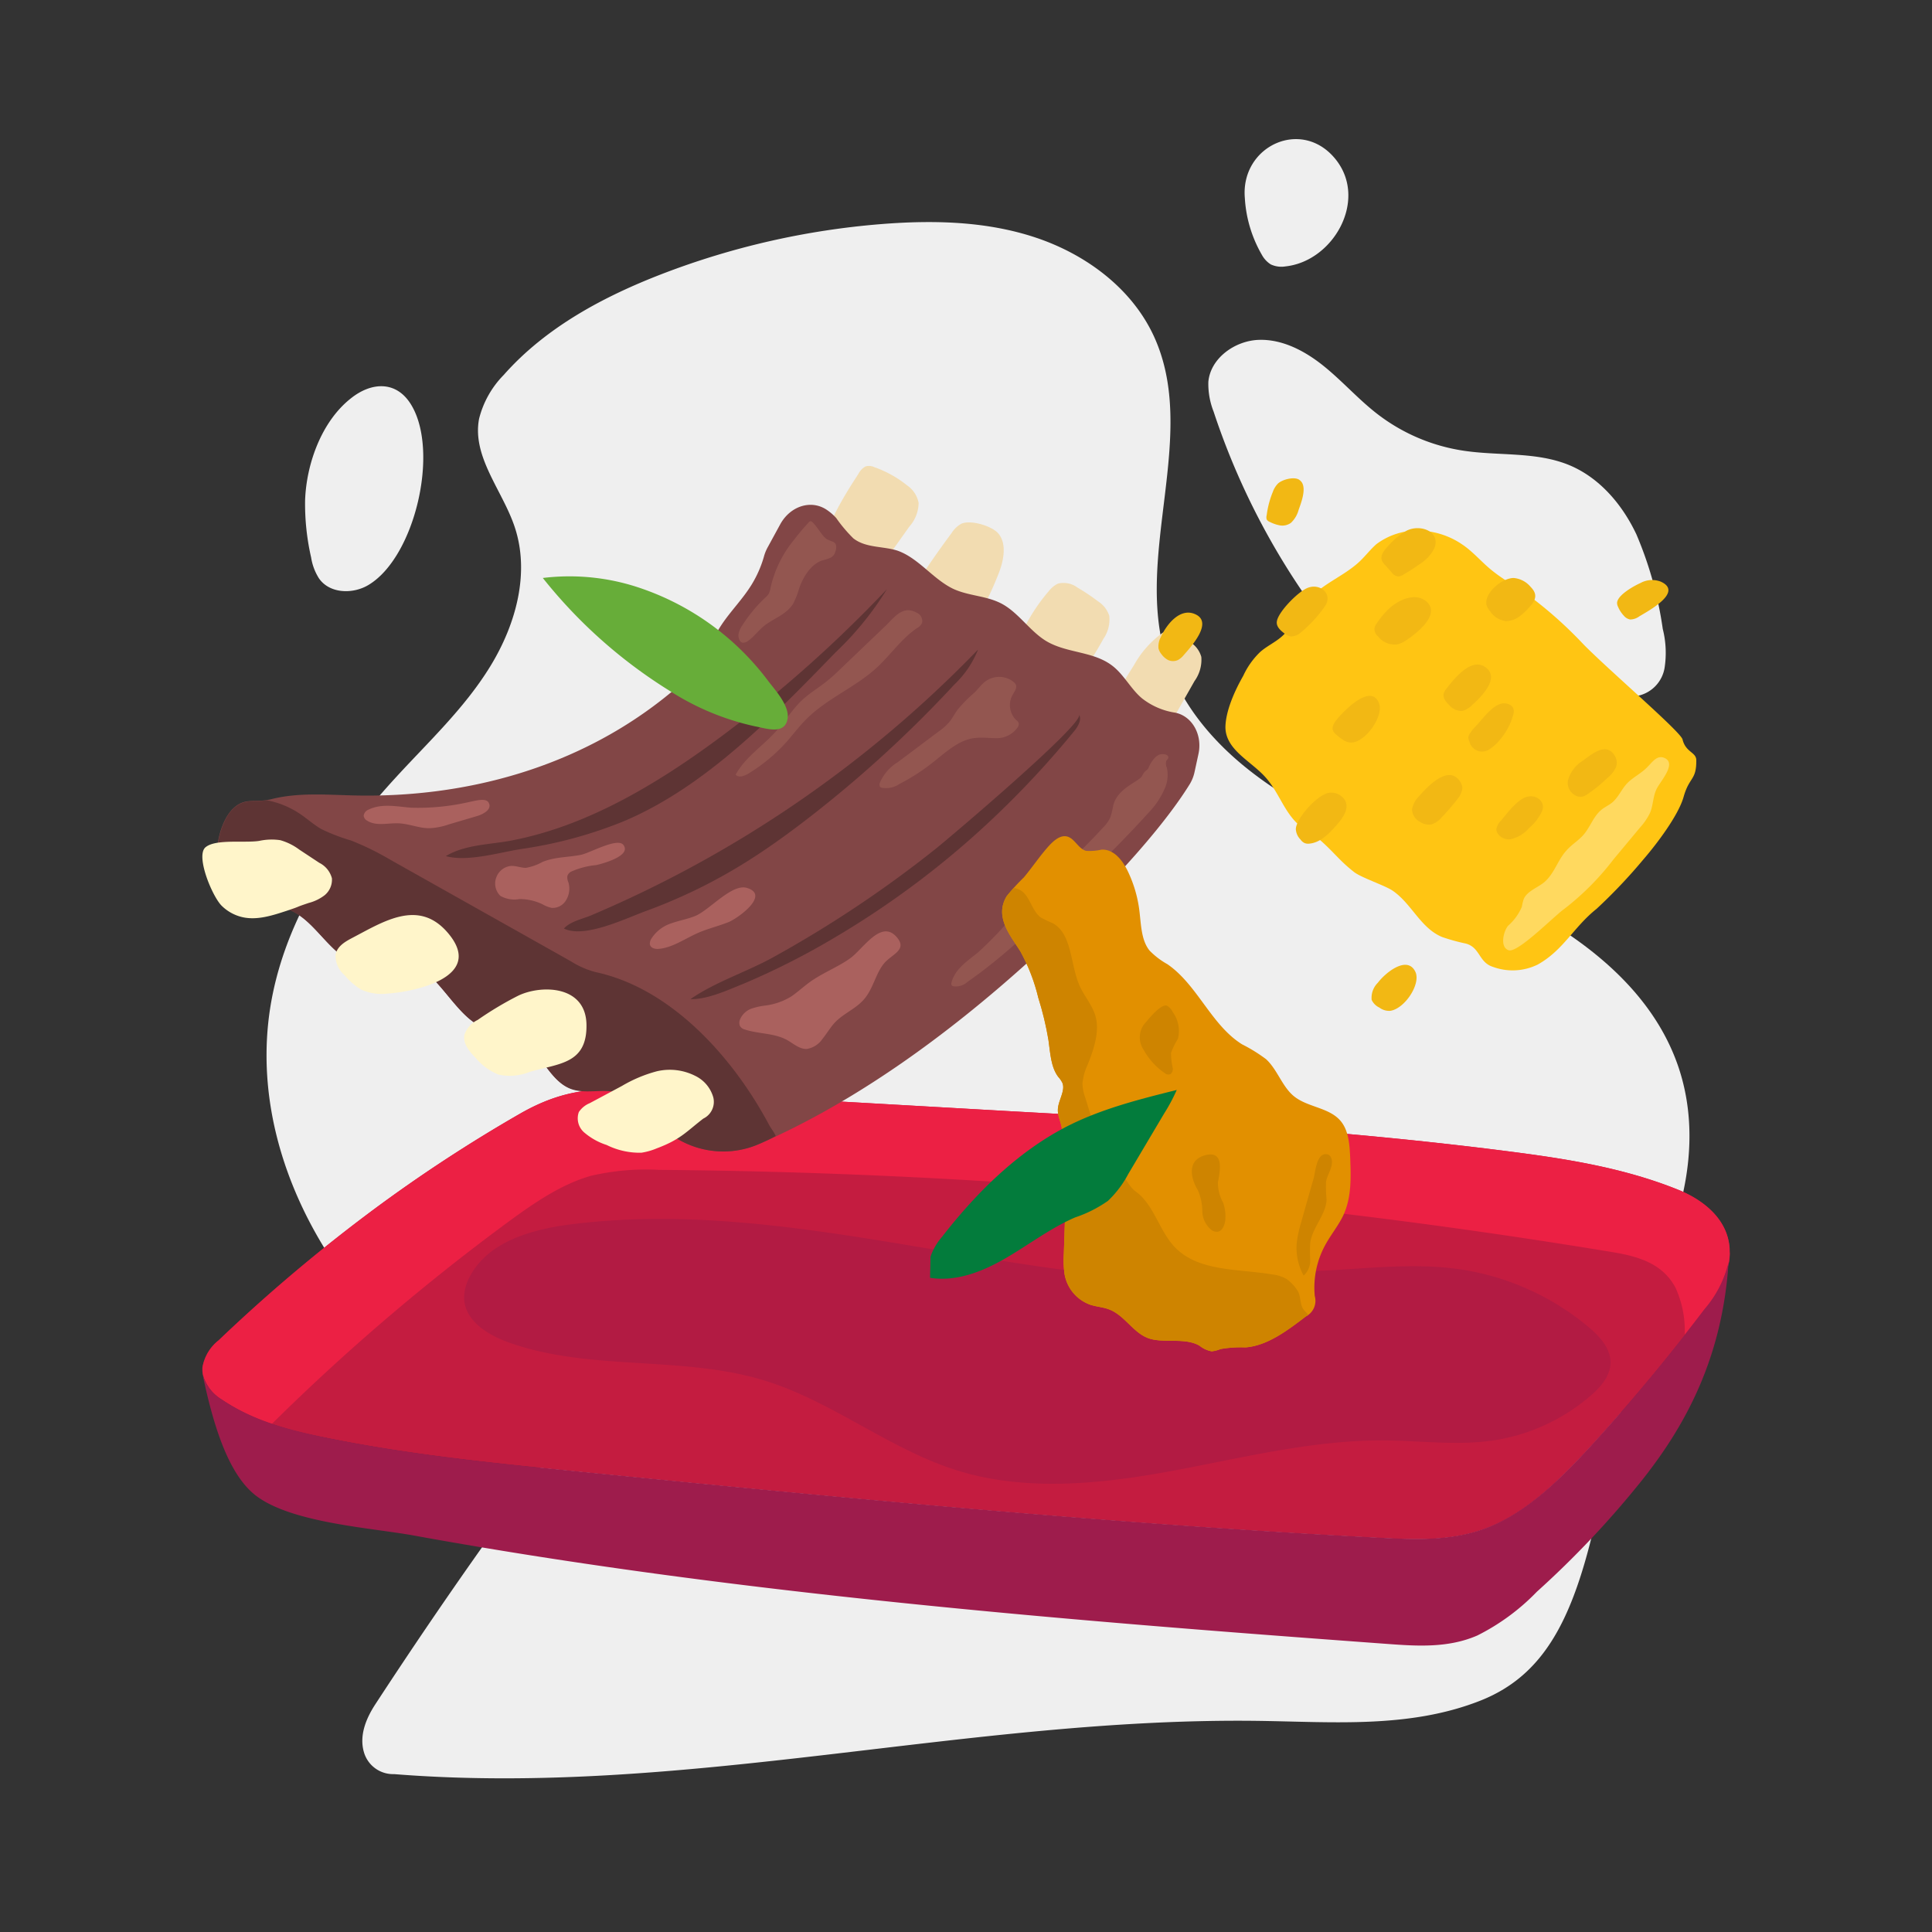 <svg id="Artwork_-_Primary" data-name="Artwork - Primary" xmlns="http://www.w3.org/2000/svg" viewBox="0 0 250 250"><rect x="0" y="0" width="250" height="250" fill="#333333" stroke="none"/><defs><style>.cls-1{fill:none}.cls-2{fill:#efefef}.cls-3{fill:#c41c40}.cls-4{fill:#b21b43}.cls-5{fill:#ec2044}.cls-6{fill:#f2dcb1}.cls-7{fill:#824646}.cls-8{fill:#5e3434}.cls-9{fill:#fff5ca}.cls-10{fill:#935650}.cls-11{fill:#aa615e}.cls-12{fill:#ffc513}.cls-13{fill:#ffd95f}.cls-14{fill:#f2b814}.cls-15{fill:#e29000}.cls-16{clip-path:url(#clip-path)}.cls-17{fill:#ce8400}.cls-18{fill:#037c3c}.cls-19{fill:#67ad39}.cls-20{fill:#9e1c4c}</style><clipPath id="clip-path"><path class="cls-1" d="M132.05 123.13a24.1 24.1 0 0 1 2.31 6 39.84 39.84 0 0 1 1.31 5.46c.24 1.67.31 3.48 1.26 4.75a3.31 3.31 0 0 1 .56.82c.37 1-.53 2.2-.6 3.34s.65 2 .51 3.12a8.31 8.31 0 0 1-.79 2 4.69 4.69 0 0 0-.14 3.39c.26.72.72 1.33 1 2.05a9.36 9.36 0 0 1 .34 3.57l-.15 4.57a13.06 13.06 0 0 0 .09 2.66 5.13 5.13 0 0 0 3.41 4c.76.23 1.58.29 2.32.56 2 .74 3.08 2.93 5 3.7s4.79-.11 6.72 1a3.52 3.52 0 0 0 1.59.74 4.14 4.14 0 0 0 1.16-.3 15.35 15.35 0 0 1 3.24-.21c2.8-.22 5.39-2.17 7.78-4a2.27 2.27 0 0 0 1.16-2.65 11.49 11.49 0 0 1 1.5-6.85c.69-1.21 1.58-2.31 2.18-3.56 1.09-2.33 1-4.9.91-7.34-.07-1.71-.18-3.53-1.15-4.78-1.46-1.88-4.33-1.84-6.15-3.33-1.52-1.25-2.13-3.44-3.59-4.78a20.35 20.35 0 0 0-3.1-1.92c-4-2.49-5.78-7.71-9.68-10.38a9.89 9.89 0 0 1-2.3-1.76c-1.1-1.36-1.09-3.42-1.33-5.28a16.38 16.38 0 0 0-1.55-5.12c-.69-1.37-1.78-2.72-3.32-2.66a7.08 7.08 0 0 1-2 .16c-1.08-.27-1.53-1.78-2.66-1.89-.86-.08-1.67.69-2.31 1.41-1.1 1.25-2 2.6-3.08 3.9a27 27 0 0 0-2.23 2.44c-1.67 2.74.59 5.22 1.78 7.17z"/></clipPath></defs><path class="cls-2" d="M212.1 90a4.44 4.44 0 0 0 3.29-3.54 12.65 12.65 0 0 0-.23-5.08 48.4 48.4 0 0 0-3.41-12.23c-1.81-3.84-4.74-7.31-8.66-8.95-4.3-1.79-9.18-1.18-13.78-1.89a24.12 24.12 0 0 1-11.12-4.77c-2.44-1.89-4.5-4.24-6.91-6.18s-5.33-3.49-8.41-3.38-6.24 2.37-6.51 5.44a9.77 9.77 0 0 0 .68 3.84A93.66 93.66 0 0 0 176 86.14c3.86 4.35 8.32 8.46 13.85 10.28 4.55 1.5 10 1.08 13.78-1.63A47.45 47.45 0 0 1 212 90z"/><path class="cls-2" d="M121.57 195c-20.82-.18-42.41-2.88-60.08-13.89S31.11 149 35.29 128.62c2.18-10.65 8.57-20 15.91-28 4.27-4.66 8.94-9 12.26-14.43s5.15-12.11 3.11-18.09c-1.6-4.7-5.5-9-4.58-13.9a12.36 12.36 0 0 1 3.18-5.67c5.43-6.15 12.89-10.15 20.55-13.1A101.51 101.51 0 0 1 114 29c6.75-.54 13.68-.39 20.1 1.77s12.32 6.52 15.18 12.67c5.93 12.77-2.59 28.29 1.63 41.73 1.72 5.49 5.48 10.16 9.91 13.83 9 7.44 20.47 11 31.09 15.8s21.27 11.93 25.16 22.93c3.74 10.57.27 22.54-5.9 31.9-12.78 19.39-37.5 30.11-60.39 26.2"/><path class="cls-2" d="M78.42 178.56q-15.51 20-29.87 42c-1.06 1.63-2.19 4-1.4 6.36a3.93 3.93 0 0 0 3.85 2.65c37.69 3 74.25-7.38 111.78-6.89 9.71.13 19.6 1 28.76-2.61s12.61-12.15 15.58-26.31c.61-2.88 5-15.27 2-21s-15.54-5.82-23.14-6.86-15 .19-22.46 1.41z"/><path class="cls-3" d="M223.8 161.77v-.18c-.24-4-3.66-6.44-6.69-7.65-7.06-2.84-14.49-4-21.89-4.95-21.31-2.74-42.76-4-64.19-5.18l-45.64-2.6c-7-.4-11.57-.85-18.12 2.91a194.79 194.79 0 0 0-18.83 12.32 212.77 212.77 0 0 0-20.16 17 5.66 5.66 0 0 0-2.09 3.5 3.42 3.42 0 0 0 .09 1.07 5.42 5.42 0 0 0 2.39 3.09c4.07 2.77 8.69 4 13.26 4.91 10.61 2.19 21.36 3.28 32.1 4.35 34.83 3.48 69.68 6.86 104.63 8.66 4.63.24 9.35.43 13.84-1.32 5.25-2 9.75-6.59 14-11.25q7.34-8.08 14.12-17a14.33 14.33 0 0 0 3.12-6.12 7.74 7.74 0 0 0 .1-1.08c-.02-.2-.03-.34-.04-.48z"/><path class="cls-4" d="M152.88 165.7c-26.5-1-52.67-10.6-79-7.27-5.12.65-10.84 2.27-13.15 6.89a5.73 5.73 0 0 0-.67 2.8c.17 2.78 3 4.58 5.62 5.54 10.58 3.85 22.55 1.67 33.31 5 8.76 2.71 16.13 8.89 24.89 11.62s18.38 1.78 27.48.11 18.17-4 27.42-4c4.83 0 9.68.71 14.46 0a25 25 0 0 0 12.59-5.79c1.28-1.1 2.52-2.51 2.57-4.19.06-1.9-1.4-3.48-2.85-4.7a33.61 33.61 0 0 0-17.2-7.54c-10.11-1.31-20.66 2-30.45-.85"/><path class="cls-5" d="M223.72 163.27a7.74 7.74 0 0 0 .1-1.08v-.6c-.24-4-3.66-6.44-6.69-7.65-7.06-2.84-14.49-4-21.89-4.95-21.31-2.74-42.76-4-64.19-5.18l-45.64-2.6c-7-.4-11.57-.85-18.12 2.91a194.79 194.79 0 0 0-18.83 12.32 212.77 212.77 0 0 0-20.16 17 5.66 5.66 0 0 0-2.09 3.5 3.42 3.42 0 0 0 .09 1.07 5.42 5.42 0 0 0 2.39 3.09 26.64 26.64 0 0 0 6.49 3.15 277.25 277.25 0 0 1 30.4-26c3.47-2.55 7-5 10.89-6.1a31.34 31.34 0 0 1 8.78-.77A796.17 796.17 0 0 1 208.5 162c3.09.51 6.52 1.3 8.29 4.59a13.27 13.27 0 0 1 1.21 6.11 222.6 222.6 0 0 0 2.57-3.31 14.33 14.33 0 0 0 3.15-6.12z"/><path class="cls-6" d="M143.48 91.46c1.06-1.8 2.12-3.61 3.24-5.36a12.8 12.8 0 0 1 3.66-4.17 1.79 1.79 0 0 1 .83-.33 1.93 1.93 0 0 1 1 .3 14.25 14.25 0 0 1 1.86 1.23 3.29 3.29 0 0 1 1.38 1.87 4.71 4.71 0 0 1-.88 3.13L151 94.42a8.41 8.41 0 0 1-1.41 2 4.1 4.1 0 0 1-4.6.49 3.57 3.57 0 0 1-1.69-1.55 2.58 2.58 0 0 1 0-2.43m-7.61-16.41a3.41 3.41 0 0 1 1.21-1 3 3 0 0 1 2.52.51 26.22 26.22 0 0 1 2.66 1.78 3.5 3.5 0 0 1 1.46 1.87 4.42 4.42 0 0 1-.77 3 42.2 42.2 0 0 1-4.67 6.85 3.78 3.78 0 0 1-1.22 1.08c-1.11.51-2.27-.27-3.21-1-1.48-1.18-3.11-3-2.41-5.29a23.42 23.42 0 0 1 4.43-7.8zm-11.27-8.76a3.49 3.49 0 0 0-1.3 1.24q-3.24 4.35-6.11 9a1.2 1.2 0 0 0-.19.45 1 1 0 0 0 .26.66 13.93 13.93 0 0 0 3.8 3.59c1 .62 2.24 1.1 3.27.46a4.43 4.43 0 0 0 1.16-1.27 42.66 42.66 0 0 0 3.91-7.68c.66-1.63 1.14-4-.16-5.31-.93-.9-3.46-1.64-4.64-1.14zm-13.33-6.46a2.19 2.19 0 0 1 .93-.95 1.61 1.61 0 0 1 1.12.1 14.41 14.41 0 0 1 4.24 2.36 3.56 3.56 0 0 1 1.49 2.27 4.72 4.72 0 0 1-1.2 3.06l-3.23 4.54a6.39 6.39 0 0 1-2 2c-1.2.65-2.57.27-3.82-.12-5.26-1.63.59-10.32 2.47-13.26z"/><path class="cls-7" d="M100.92 67.92c1.31-2.47 4.11-3.35 6.16-1.88a6.46 6.46 0 0 1 1.13 1 18.78 18.78 0 0 0 2.21 2.62c1.58 1.24 3.74 1 5.61 1.56 2.78.91 4.7 3.75 7.37 5 2 .91 4.3.87 6.24 1.91 2.16 1.16 3.62 3.53 5.72 4.81 2.72 1.64 6.25 1.29 8.73 3.33 1.42 1.16 2.33 3 3.74 4.14a9.18 9.18 0 0 0 4.24 1.81c2.2.44 3.57 2.87 3 5.39l-.49 2.26a5.08 5.08 0 0 1-.61 1.57c-4.66 7.56-14.82 17.63-21 23.12C122.5 134 110.66 142.6 98.3 148a11.61 11.61 0 0 1-12.16-1.73c-2.1-1.77-3.81-4.37-6.39-5-1.94-.48-4.09.27-6-.46-2.75-1.08-3.89-4.91-6.45-6.43-1.6-.94-3.55-.88-5.21-1.67-3.85-1.85-6.36-9.08-10.5-7.78a8.16 8.16 0 0 1-7.08-1.08c-2.75-1.92-4.59-5.6-7.79-6.34-.77-.17-1.57-.16-2.34-.3-2.25-.42-4-2-5.55-4s-.5-6.78 1.28-8.53c1.6-1.58 2.81-.73 5-1.27 3.53-.89 7.15-.56 10.72-.48 14.19.33 29-3.49 40.81-13.18a20.16 20.16 0 0 0 3.57-3.58c1.18-1.63 2-3.56 3.11-5.25 1.24-1.88 2.83-3.43 4-5.37a14.64 14.64 0 0 0 1.52-3.48 5.45 5.45 0 0 1 .46-1.18z"/><path class="cls-8" d="M77.07 125.79a11.23 11.23 0 0 1-3.18-1.39L50.4 111.19a35.61 35.61 0 0 0-5-2.44 23.8 23.8 0 0 1-3.84-1.48c-.9-.52-1.7-1.23-2.56-1.83a11.58 11.58 0 0 0-4.48-1.89c-1.8.29-2.94-.27-4.4 1.16-1.78 1.75-2.78 6.64-1.28 8.53s3.3 3.57 5.55 4c.77.14 1.57.13 2.34.3 3.2.74 5 4.42 7.79 6.34a8.16 8.16 0 0 0 7.12 1.12c4.14-1.3 6.65 5.93 10.5 7.78 1.66.79 3.61.73 5.21 1.67 2.56 1.52 3.7 5.35 6.45 6.43 1.86.73 4 0 6 .46 2.58.63 4.29 3.23 6.39 5A11.61 11.61 0 0 0 98.3 148c.7-.3 1.39-.62 2.08-1-.22-.53-.6-.95-.87-1.46-4.75-8.9-12.76-17.68-22.44-19.75z"/><path class="cls-9" d="M28.68 117.2a5.6 5.6 0 0 0 2.83 1.51c1.86.37 3.79-.26 5.64-.87 2.14-.72.66-.28 2.8-1a5.72 5.72 0 0 0 2.06-1 2.6 2.6 0 0 0 .94-2.19 3.13 3.13 0 0 0-1.63-2l-2.59-1.71a7.55 7.55 0 0 0-2.46-1.22 7.56 7.56 0 0 0-2.72.09c-1.87.3-5.62-.28-6.95.82s.87 6.37 2.08 7.57zm21.46 11.37a6.39 6.39 0 0 1-3.41-.52 8.47 8.47 0 0 1-2.13-1.85 3.32 3.32 0 0 1-1.18-2.64c.18-1.06 1.16-1.66 2-2.11 4.17-2.17 8.76-5.25 12.59-.67 4.9 5.85-4.96 7.62-7.87 7.79zm18.36 10.15a6.87 6.87 0 0 1-4 .33 7.45 7.45 0 0 1-2.94-2.15c-.83-.84-1.72-1.91-1.45-3.05a3.37 3.37 0 0 1 1.7-1.87 43.81 43.81 0 0 1 5.19-3.11c2.92-1.45 8.8-1.45 8.89 3.71s-3.64 5.01-7.39 6.14zm22.5 6.03c-2.25 1.74-2.94 2.69-6 3.84a8.36 8.36 0 0 1-2 .57 9.55 9.55 0 0 1-4.5-1 8.35 8.35 0 0 1-2.82-1.55 2.42 2.42 0 0 1-.78-2.71 3.1 3.1 0 0 1 1.41-1.15l4.17-2.23a17.81 17.81 0 0 1 4.49-1.89 7.29 7.29 0 0 1 5 .59A4.43 4.43 0 0 1 92.3 142a2.41 2.41 0 0 1-1.3 2.75"/><path class="cls-8" d="M80.79 106.24c10.41-4.43 19-13.23 27.34-21.83a40.41 40.41 0 0 0 6.63-8.16 165.94 165.94 0 0 1-21.55 19.14c-8.36 6.2-17.42 11.56-27.11 13.39-2.69.51-5.93.5-8.41 2 2.81.78 6.88-.47 9.77-.92a56.49 56.49 0 0 0 13.33-3.62zm15.72 5.33c2.57-1.61 5.07-3.39 7.51-5.26a154.73 154.73 0 0 0 19.47-17.73 12.73 12.73 0 0 0 3.07-4.53 152.08 152.08 0 0 1-50.1 34.41c-1.1.46-2.65.76-3.49 1.69 2.64 1.32 8-1.31 10.6-2.26a69.1 69.1 0 0 0 12.94-6.32zM139 94.61c.5-.6 1-1.49.63-2.14.7 1.17-16.91 16.06-18.62 17.42a150.27 150.27 0 0 1-21 14c-3.42 1.89-7.44 3.16-10.67 5.4 2.19.05 4.8-1.16 6.88-2a95.84 95.84 0 0 0 11.36-5.72 114.49 114.49 0 0 0 21.07-15.82A120.4 120.4 0 0 0 139 94.61z"/><path class="cls-10" d="M109.07 86.26c-.72.7-1.44 1.39-2.22 2-1 .78-2.06 1.42-3 2.28-1.3 1.21-2.28 2.81-3.48 4.14-1.71 1.89-3.9 3.27-5.18 5.56.42.45 1.13.17 1.67-.15a21.93 21.93 0 0 0 5-4.18c.8-.91 1.53-1.89 2.37-2.74 2.75-2.81 6.39-4.16 9.26-6.81 1.76-1.64 3.2-3.75 5.15-5.07a1.55 1.55 0 0 0 .67-.67 1.16 1.16 0 0 0-.64-1.31c-1.75-1-2.77.36-4 1.6zm14.87 5.54c-.4.54-.71 1.16-1.13 1.67a7.34 7.34 0 0 1-1.33 1.17l-5.33 4a5.79 5.79 0 0 0-2.28 2.61.62.62 0 0 0 0 .55.46.46 0 0 0 .21.13 3.08 3.08 0 0 0 2.3-.48 26.47 26.47 0 0 0 4.15-2.65c1.72-1.34 3.43-3 5.46-3.28 1-.15 2 0 3 0a3.29 3.29 0 0 0 2.68-1.38.8.8 0 0 0 .16-.46c0-.26-.23-.42-.41-.58a2.71 2.71 0 0 1-.39-3.18c.22-.4.57-.83.44-1.27a1 1 0 0 0-.24-.35 3 3 0 0 0-3.88 0c-.45.38-.82.9-1.24 1.31a18.21 18.21 0 0 0-2.17 2.19zm23.86 8.58c-.37.78-3.18 1.53-3.75 3.86a10.59 10.59 0 0 1-.39 1.57 4.46 4.46 0 0 1-.88 1.23c-1.82 2-3.73 3.83-5.67 5.63s-4.13 3.75-6 5.82a48.62 48.62 0 0 1-4.54 4.74c-1.35 1.11-3 2.13-3.45 3.93a.39.39 0 0 0 0 .26.31.31 0 0 0 .23.2 2.21 2.21 0 0 0 1.85-.57c5.32-3.7 10.06-8.47 14.8-13.07 2.93-2.84 5.83-5.73 8.59-8.78a10.38 10.38 0 0 0 2.17-3.27 4.29 4.29 0 0 0 .23-2.59 1.21 1.21 0 0 1-.06-.91c.08-.12.2-.2.24-.34.08-.29-.25-.47-.51-.49a2.2 2.2 0 0 0-.44 0c-.78.1-1.46 1.35-1.59 1.73s-.46.28-.83 1.05zm-40.73-30.57c-.62-.3-1.23-1.57-1.94-2.24a.41.41 0 0 0-.24-.13.42.42 0 0 0-.26.18 27.94 27.94 0 0 0-1.91 2.27 14.82 14.82 0 0 0-3 6.11 2.35 2.35 0 0 1-.25.83 1.85 1.85 0 0 1-.41.47 19 19 0 0 0-3 3.61 2.86 2.86 0 0 0-.51 1.25c0 .46.19 1 .58 1a1 1 0 0 0 .69-.24c.7-.5 1.25-1.24 1.91-1.81 1.28-1.08 3-1.53 3.91-3a10.64 10.64 0 0 0 .78-2c.56-1.57 1.55-3.11 3-3.6a6.36 6.36 0 0 0 1-.32 1.17 1.17 0 0 0 .67-.81 1.43 1.43 0 0 0 .07-.91c-.16-.39-.47-.36-1.09-.66z"/><path class="cls-11" d="M104.3 127.45c-.62.49-1.21 1-1.86 1.46a8.45 8.45 0 0 1-3.35 1.2 8.89 8.89 0 0 0-1.89.42 2.54 2.54 0 0 0-1.45 1.41 1.06 1.06 0 0 0 0 .82 1 1 0 0 0 .64.46c1.79.59 3.79.44 5.46 1.36.84.47 1.62 1.21 2.58 1.15a3.06 3.06 0 0 0 2-1.3c.54-.67 1-1.45 1.56-2.07 1.18-1.27 2.84-1.83 3.93-3.19s1.38-3.09 2.39-4.4 3.26-1.82 1.66-3.58c-2-2.18-4.25 1.56-5.93 2.79s-3.94 2.02-5.74 3.47zm-51.06-22.93c-1.85-.14-3.79-.6-5.54.24a1 1 0 0 0-.64.78.82.82 0 0 0 .44.65c1.19.76 2.71.28 4.11.35s2.63.65 4 .63a9 9 0 0 0 2.49-.5l3.69-1.09c.58-.17 2-.81 1.42-1.75-.38-.62-1.8-.18-2.33-.09a29.82 29.82 0 0 1-7.64.78zm21.95 6.09c-1.67.34-3.4.26-5 .93a6.75 6.75 0 0 1-2.15.76c-.64 0-1.26-.28-1.91-.25a2.26 2.26 0 0 0-1.9 1.46 2.23 2.23 0 0 0 .51 2.41 3.65 3.65 0 0 0 2.47.42 6.8 6.8 0 0 1 3 .68 4.26 4.26 0 0 0 1.18.46 2 2 0 0 0 1.86-1 2.85 2.85 0 0 0 .3-2.31 1.5 1.5 0 0 1-.13-.83 1 1 0 0 1 .46-.54 10.32 10.32 0 0 1 3.29-.86c.77-.18 4.62-1.19 3.48-2.63-.81-.94-4.35 1.08-5.46 1.3zm14.81 7.9c-1 .42-2.06.59-3.08.95a4.81 4.81 0 0 0-2.63 2 1.2 1.2 0 0 0-.2.71c.07.49.62.64 1.06.62 1.8-.11 3.44-1.31 5.15-2.06 1.29-.57 2.65-.88 4-1.42 1.14-.47 5.43-3.5 2.33-4.42-1.93-.56-4.82 2.86-6.63 3.62z"/><path class="cls-12" d="M158.57 94.07c0 2.86 3.08 4.29 5 6.31s2.55 4.72 4.6 6.45c.89.76 2 1.28 2.86 2.06 1.72 1.55 2.34 2.5 4.17 3.94.94.74 4 1.74 5 2.42 2.47 1.68 3.61 4.84 6.41 6a25.36 25.36 0 0 0 3.08.85c1.85.51 1.64 2.4 3.46 3a7.38 7.38 0 0 0 5.82-.28c3.35-1.87 4.63-4.83 7.63-7.22a69.31 69.31 0 0 0 6.07-6.41c1.73-2 4.52-5.69 5.19-8.08.74-2.62 1.66-2.11 1.64-4.73 0-1.07-1.37-1-1.78-2.7-.25-1-9.39-8.83-12.78-12.26a54 54 0 0 0-7.08-6.33c-1.72-1.21-3.6-2.23-5.18-3.59-1.16-1-2.15-2.15-3.4-3a10.29 10.29 0 0 0-5.38-1.83 8.84 8.84 0 0 0-5.78 1.73c-.79.69-1.42 1.53-2.18 2.25-2 1.88-4.76 2.86-6.55 4.89-1.35 1.53-2 3.52-3.57 4.86-.86.75-1.94 1.23-2.79 2a10.19 10.19 0 0 0-2.16 3.06c-1.12 1.95-2.26 4.54-2.3 6.61z"/><path class="cls-13" d="M210.61 101.3c-.79.8-1.18 1.9-2.06 2.6-.39.3-.84.51-1.23.81-1.12.85-1.51 2.28-2.43 3.33-.64.73-1.52 1.25-2.18 2-1.16 1.26-1.56 3-2.91 4.14-.91.73-2.22 1.15-2.64 2.18a7.8 7.8 0 0 0-.24 1 6.87 6.87 0 0 1-1.76 2.42c-.58.64-1.14 2.77.05 3.18s6-4.53 7.25-5.38a34.76 34.76 0 0 0 6.33-6.38l3.44-4.13a8 8 0 0 0 1.26-1.84c.45-1 .38-2.19.91-3.21s2.72-3.39.82-4c-.88-.25-1.44.64-2 1.18-.78.85-1.83 1.32-2.61 2.1z"/><path class="cls-14" d="M182 68.68a8.9 8.9 0 0 0-2.26 1.85c-.54.55-1.13 1.25-.95 1.91a1.67 1.67 0 0 0 .41.64l.89 1a1.19 1.19 0 0 0 .84.51 1.57 1.57 0 0 0 .75-.28 23.91 23.91 0 0 0 2-1.3 5.11 5.11 0 0 0 1.92-2.06c.88-2.21-1.86-3.17-3.6-2.27zm-2.41 10.22a11.53 11.53 0 0 0-1.44 1.76 1.63 1.63 0 0 0-.29.61 1.32 1.32 0 0 0 .48 1.11 2.75 2.75 0 0 0 2.5 1 3.74 3.74 0 0 0 1.11-.52c1.5-1 4.32-3.27 2.77-4.89-1.38-1.41-3.72-.45-5.13.93zm-14.21-16.34a2.91 2.91 0 0 0-.68 1.1 11.82 11.82 0 0 0-.79 3 1 1 0 0 0 0 .56.83.83 0 0 0 .43.33 4.71 4.71 0 0 0 1.31.44 1.9 1.9 0 0 0 1.39-.33 3.53 3.53 0 0 0 1-1.68c.38-1.05 1.16-3.1.15-3.84-.57-.52-2.19-.14-2.81.42zM173.07 93c-.37.44-.75 1-.6 1.49a1.34 1.34 0 0 0 .4.54 5.89 5.89 0 0 0 .84.65 2 2 0 0 0 1.15.41c1.89-.08 4.14-3.38 3.61-5-.93-2.74-4.33.63-5.4 1.91zm-7.85-12.56c-.08.67.5 1.16 1 1.54a1.77 1.77 0 0 0 .82.38 2 2 0 0 0 1.36-.58 17 17 0 0 0 3-3.27c1.21-1.62-.64-3.2-2.35-2.37-1.24.59-3.69 3.1-3.83 4.3zm2.46 26.83a2.07 2.07 0 0 0 .6 1.36 1.39 1.39 0 0 0 .53.46 1.26 1.26 0 0 0 .67.07c1.37-.14 2.49-1.27 3.42-2.33.79-.9 1.73-2.13 1.17-3.22a2.08 2.08 0 0 0-2.23-1c-1.53.39-4.1 3.29-4.16 4.66zm-17.46-24.85a2.54 2.54 0 0 0-.31 1.49 1.84 1.84 0 0 0 .36.71 2.51 2.51 0 0 0 .89.79 1.54 1.54 0 0 0 1.26 0 2.57 2.57 0 0 0 .77-.66c1.07-1.21 3.66-4.12 1.62-5.2s-3.87 1.26-4.59 2.87zm36.97 6.67a1.78 1.78 0 0 0-.36.6c-.18.58.24 1.08.64 1.48a2.13 2.13 0 0 0 1.72.83 2.85 2.85 0 0 0 1.31-.77c1.29-1.17 3.57-3.49 1.76-4.86s-3.99 1.33-5.07 2.72zm5.17-10.79a2.2 2.2 0 0 0 .49.83 2.82 2.82 0 0 0 2 1.24 3 3 0 0 0 1.73-.58 8.32 8.32 0 0 0 1.37-1.28c.92-1 .94-1.73.1-2.58a3.21 3.21 0 0 0-2.2-1.14c-1.55.03-3.85 2-3.49 3.51zm-8.8 24.81a2.91 2.91 0 0 0-.84 1.66 1.89 1.89 0 0 0 1.05 1.59 2 2 0 0 0 1.54.3 3.06 3.06 0 0 0 1.25-.9 28.63 28.63 0 0 0 2-2.32 2.6 2.6 0 0 0 .67-1.52 1.62 1.62 0 0 0-.23-.68c-1.44-2.42-4.16.38-5.44 1.87zm7.37-9.11a6 6 0 0 0-.74.94 1 1 0 0 0-.19.53 1.16 1.16 0 0 0 .14.48 1.69 1.69 0 0 0 2.71.92 5.27 5.27 0 0 0 1.15-1.04 8.33 8.33 0 0 0 1.83-3.42 1.39 1.39 0 0 0 0-.73 1 1 0 0 0-.4-.45c-1.7-1.02-3.43 1.71-4.5 2.77zm18.32-16a1.09 1.09 0 0 0 .13.53 3.88 3.88 0 0 0 .76 1.16 1.37 1.37 0 0 0 .8.47 2 2 0 0 0 1.18-.4c1.37-.81 5.68-3.17 2.8-4.49a3.13 3.13 0 0 0-2.66.18c-.83.37-2.96 1.55-3.01 2.55zm-4.44 20.44a4.36 4.36 0 0 0-1.93 2.59A1.85 1.85 0 0 0 204 103a1.31 1.31 0 0 0 .74.09 1.79 1.79 0 0 0 .6-.27 18.56 18.56 0 0 0 2.63-2.13 3.89 3.89 0 0 0 1.14-1.43 1.71 1.71 0 0 0-.16-1.47c-1.07-1.74-2.75-.38-4.14.65zm-10.56 7.73a2 2 0 0 0-.62 1.13 1.08 1.08 0 0 0 .19.58 1.73 1.73 0 0 0 1.69.71 4.56 4.56 0 0 0 2.38-1.47 6.21 6.21 0 0 0 1.68-2.23c.42-1.17-.77-2.13-2-1.78s-2.57 2.15-3.32 3.06zm-15.96 21a2.74 2.74 0 0 0-.8 2.21 2.06 2.06 0 0 0 1 1 2.1 2.1 0 0 0 1.42.42c1.86-.28 3.94-3.43 3.26-5-1-2.23-3.82-.03-4.88 1.37z"/><path class="cls-15" d="M132.05 123.13a24.1 24.1 0 0 1 2.31 6 39.84 39.84 0 0 1 1.31 5.46c.24 1.67.31 3.48 1.26 4.75a3.31 3.31 0 0 1 .56.82c.37 1-.53 2.2-.6 3.34s.65 2 .51 3.12a8.31 8.31 0 0 1-.79 2 4.69 4.69 0 0 0-.14 3.39c.26.72.72 1.33 1 2.05a9.36 9.36 0 0 1 .34 3.57l-.15 4.57a13.06 13.06 0 0 0 .09 2.66 5.13 5.13 0 0 0 3.41 4c.76.23 1.58.29 2.32.56 2 .74 3.08 2.93 5 3.7s4.79-.11 6.72 1a3.52 3.52 0 0 0 1.59.74 4.14 4.14 0 0 0 1.16-.3 15.35 15.35 0 0 1 3.24-.21c2.8-.22 5.39-2.17 7.78-4a2.27 2.27 0 0 0 1.16-2.65 11.49 11.49 0 0 1 1.5-6.85c.69-1.21 1.58-2.31 2.18-3.56 1.09-2.33 1-4.9.91-7.34-.07-1.71-.18-3.53-1.15-4.78-1.46-1.88-4.33-1.84-6.15-3.33-1.52-1.25-2.13-3.44-3.59-4.78a20.35 20.35 0 0 0-3.1-1.92c-4-2.49-5.78-7.71-9.68-10.38a9.89 9.89 0 0 1-2.3-1.76c-1.1-1.36-1.09-3.42-1.33-5.28a16.38 16.38 0 0 0-1.55-5.12c-.69-1.37-1.78-2.72-3.32-2.66a7.08 7.08 0 0 1-2 .16c-1.08-.27-1.53-1.78-2.66-1.89-.86-.08-1.67.69-2.31 1.41-1.1 1.25-2 2.6-3.08 3.9a27 27 0 0 0-2.23 2.44c-1.67 2.74.59 5.22 1.78 7.17z"/><g class="cls-16"><path class="cls-17" d="M125.34 119.07a13.29 13.29 0 0 1 3-3.37c1.23-.85 2.87-1.16 3.92-.36s1.31 2.58 2.42 3.38a14.14 14.14 0 0 0 1.52.73c2.56 1.37 2.27 5.37 3.51 8.12.62 1.4 1.69 2.53 2.08 4.05.49 1.95-.25 4.16-1.06 6.18a7.29 7.29 0 0 0-.66 2.41 5.69 5.69 0 0 0 .35 1.79l2.14 6.9c.43 1.38 1 1.33 2 2.23.72.63 1.55 2.45 2.33 3 2.39 1.65 3.08 5.07 5.08 7.2 3.06 3.25 8.26 2.84 12.72 3.59a4.92 4.92 0 0 1 1.74.55 5.36 5.36 0 0 1 1.45 1.51c.46.63.31 1.79.77 2.43.86 1.15 2.33 1.78 3.18 2.93a3.52 3.52 0 0 1 .77 1.53 4.66 4.66 0 0 1-.6 2.36l-2.47 5.39a6.91 6.91 0 0 1-1 1.73c-1.11 1.25-2.83 1.42-4.33 1.39a29.67 29.67 0 0 1-11.51-2.53c-4.16-1.85-8.1-4.75-12.85-4.39-2.16.16-4.52 1-6.32 0a6.07 6.07 0 0 1-2.38-3.3 29.47 29.47 0 0 1-2-11.13c.06-4.75 1.19-9.62.87-14.3-.17-2.41-.83-4.91-2.66-6.15-1.65-1.12-4-1.06-5.36-2.58-1-1.11-1.11-2.78-1.17-4.36a82.09 82.09 0 0 1 .65-14.06m26.85 10.29a2.83 2.83 0 0 0-.36 3.57 8.84 8.84 0 0 0 2.76 3.06.7.7 0 0 0 .74.13.85.85 0 0 0 .3-.76 8.72 8.72 0 0 1-.23-2 10.38 10.38 0 0 1 .89-1.8 4.09 4.09 0 0 0-.66-3.45 1.8 1.8 0 0 0-.73-.83c-.71-.33-2.24 1.5-2.71 2.08z"/></g><path class="cls-17" d="M155 154a7 7 0 0 1 .58 2.74 3.19 3.19 0 0 0 1.22 2.45 1.22 1.22 0 0 0 .67.2c.67 0 1-.84 1.08-1.49a5.33 5.33 0 0 0-.28-2.28 5.3 5.3 0 0 1-.67-2.62c.24-1.34.91-4.22-1.7-3.5-2.43.69-1.74 3.15-.9 4.5zm13.39 4.11a15 15 0 0 0-.59 2.7 7.39 7.39 0 0 0 .89 4.25 2.58 2.58 0 0 0 .85-2 19.78 19.78 0 0 1 0-2.18c.23-2 2.05-3.69 2.12-5.66a16.35 16.35 0 0 1-.07-2.32c.12-.67.52-1.29.7-2s0-1.5-.66-1.55c-1.29-.11-1.42 2.34-1.65 3.16q-.82 2.82-1.59 5.6z"/><path class="cls-18" d="M120.41 162.61a7.66 7.66 0 0 1 1.47-2.54c4.53-5.83 9.81-11 16.06-14.25 4.53-2.33 9.45-3.56 14.33-4.78a23.4 23.4 0 0 1-1.63 3.05l-4.64 7.82a13.51 13.51 0 0 1-2.63 3.48 16.41 16.41 0 0 1-4.24 2.14c-3.16 1.36-6 3.54-9 5.28s-6.36 3.07-9.78 2.54"/><path class="cls-19" d="M70.24 74.79a64.1 64.1 0 0 0 16.44 14.62A33.51 33.51 0 0 0 97.77 94c1.39.26 3.84 1.14 4.15-1.05.23-1.68-1.67-3.71-2.52-4.84A34.52 34.52 0 0 0 82 75.82a28.43 28.43 0 0 0-11.76-1.03z"/><path class="cls-20" d="M206.48 186.41c-4.23 4.66-8.73 9.2-14 11.25-4.49 1.75-9.21 1.56-13.84 1.32-34.95-1.8-69.8-5.18-104.63-8.66-10.74-1.07-21.49-2.16-32.1-4.35-4.57-.95-9.19-2.14-13.26-4.91a5.42 5.42 0 0 1-2.37-3.06v.15c1.47 6.91 3.48 13 7.07 15.56 4.69 3.36 14.67 4 20 4.95 41.35 7.53 84.32 11 126.13 14.06 3.91.29 7.93.55 11.69-1.09a28.3 28.3 0 0 0 7.7-5.66 121.93 121.93 0 0 0 13.67-14.51c5.61-7.09 10.34-15.79 11.14-28.16a14.33 14.33 0 0 1-3.12 6.12q-6.72 8.88-14.08 16.99z"/><path class="cls-2" d="M39.48 64.7a31.1 31.1 0 0 0 .78 7.44 7.1 7.1 0 0 0 1 2.68c1.36 2 4.37 2.1 6.41.88 6-3.57 9.21-17.24 5.55-23.3-1.92-3.19-5.2-3-7.92-.77-3.74 3.01-5.65 8.45-5.82 13.07zm121.6-39.09A16.58 16.58 0 0 0 163.3 33a3.37 3.37 0 0 0 1.13 1.21 3.26 3.26 0 0 0 1.93.26c6.12-.67 10.59-8.44 6.6-13.69-4.33-5.67-12.45-1.96-11.88 4.83z"/></svg>